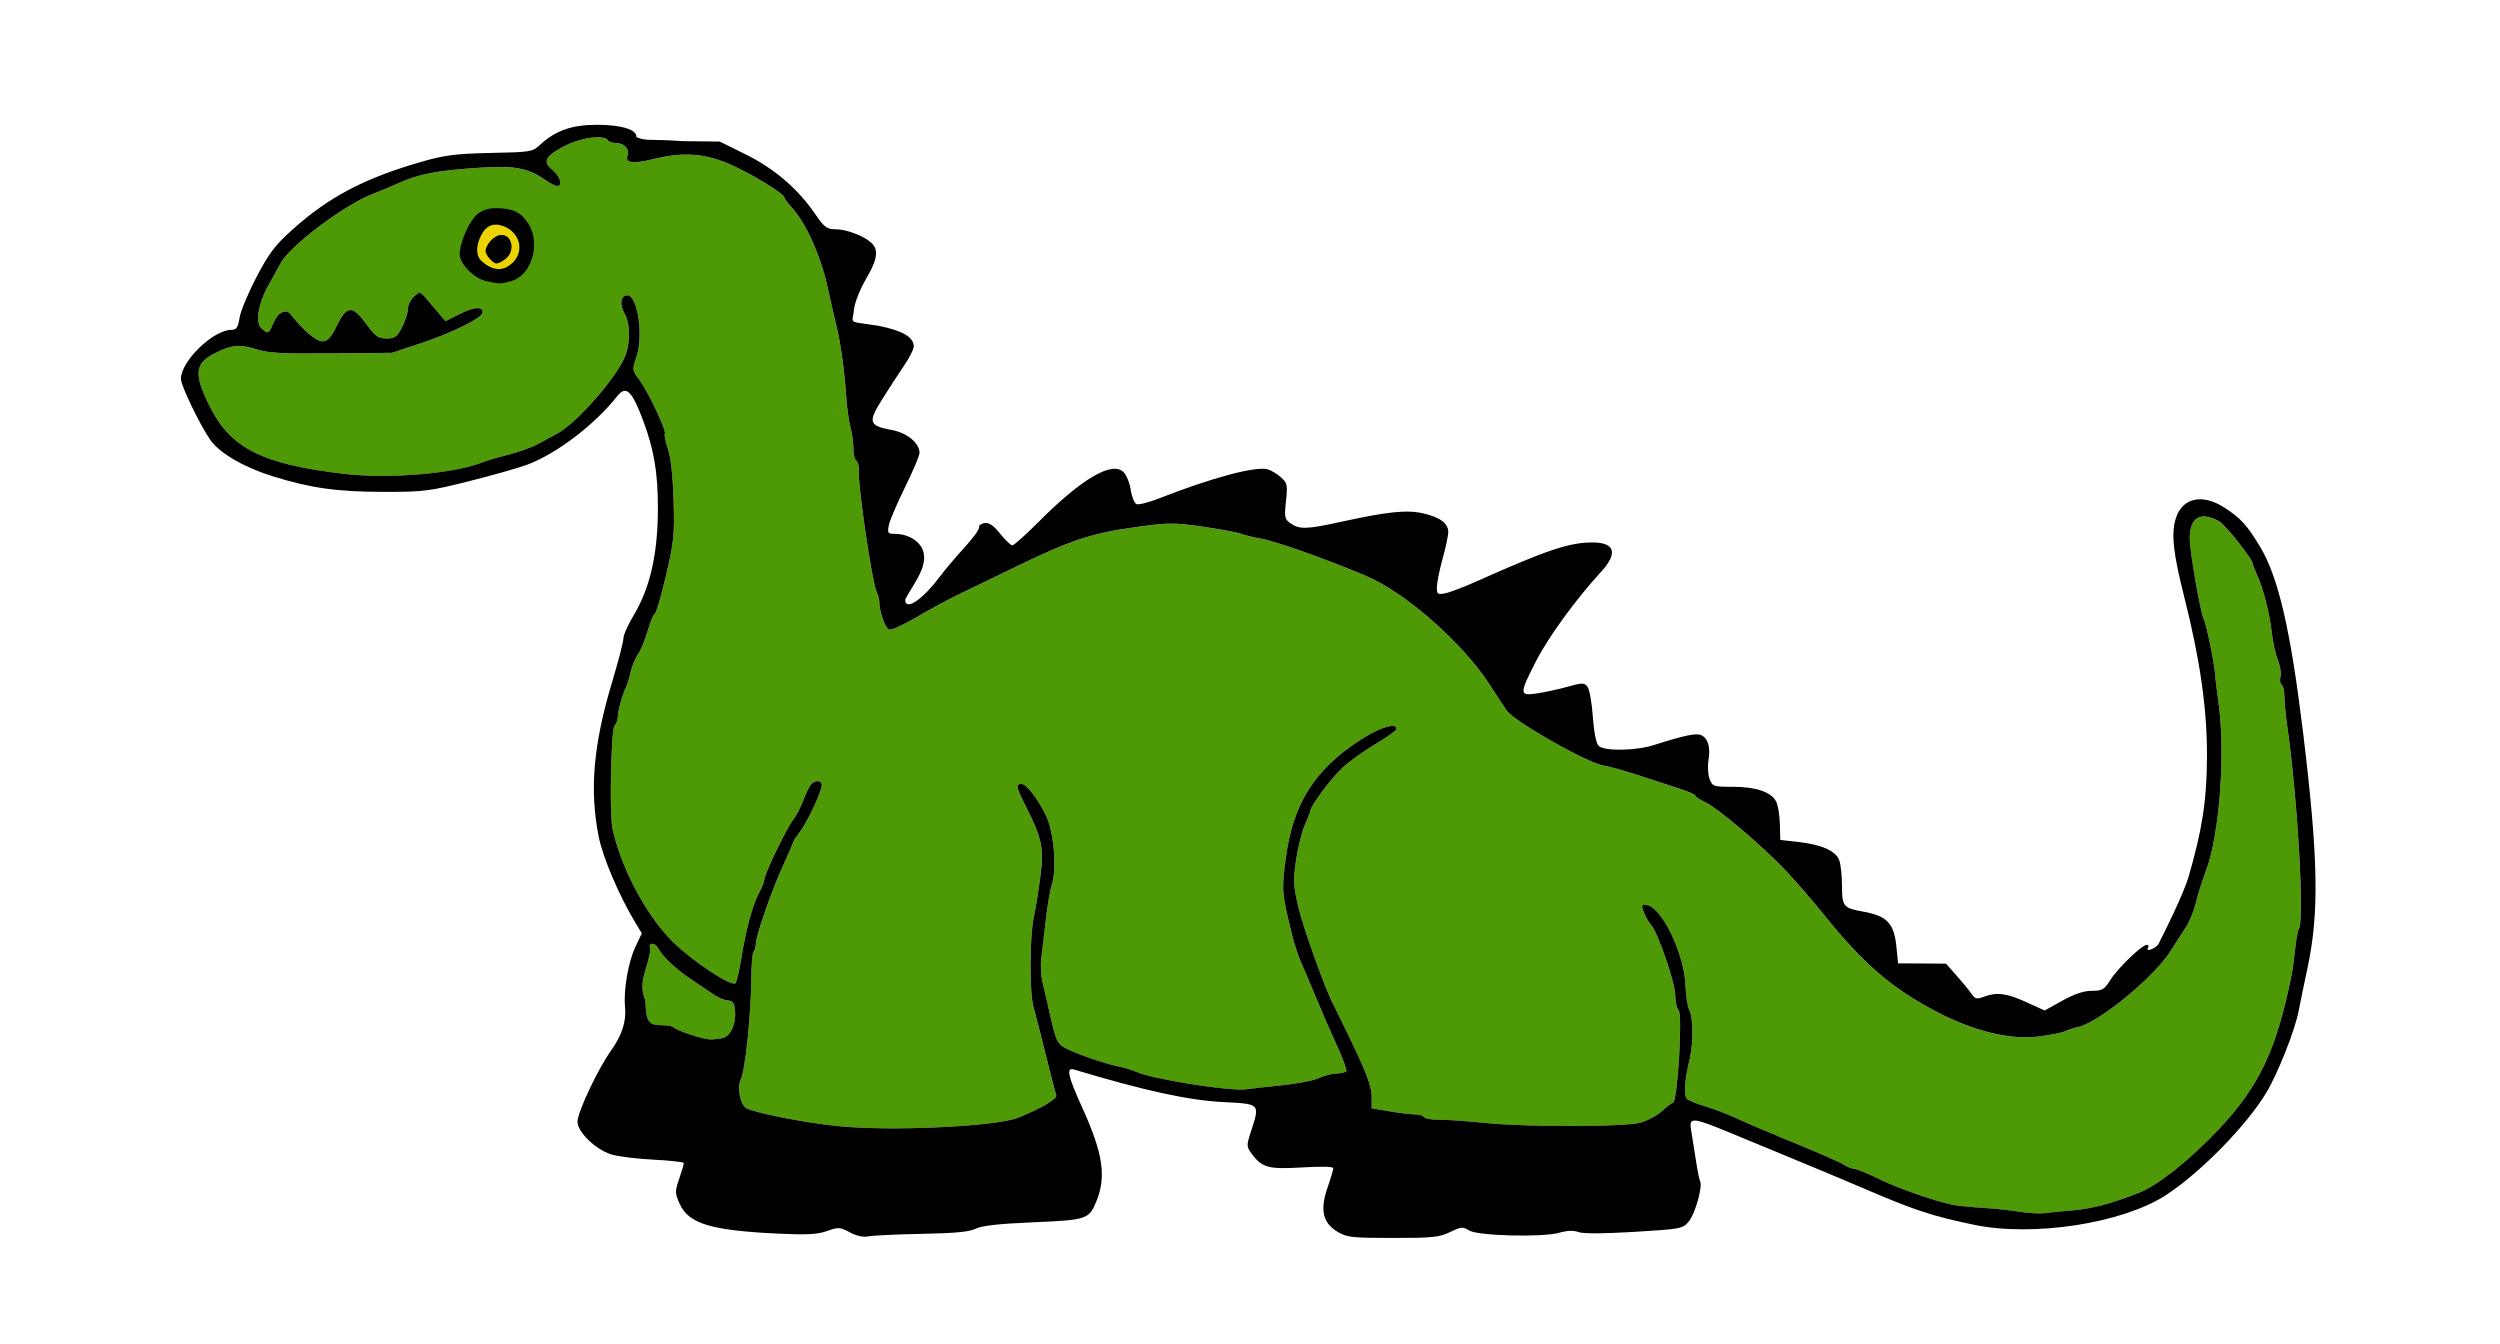 <?xml version="1.0" encoding="UTF-8" standalone="no"?>
<!-- Created with Inkscape (http://www.inkscape.org/) -->
<svg
    xmlns:inkscape="http://www.inkscape.org/namespaces/inkscape"
    xmlns:rdf="http://www.w3.org/1999/02/22-rdf-syntax-ns#"
    xmlns="http://www.w3.org/2000/svg"
    xmlns:cc="http://web.resource.org/cc/"
    xmlns:dc="http://purl.org/dc/elements/1.1/"
    xmlns:sodipodi="http://sodipodi.sourceforge.net/DTD/sodipodi-0.dtd"
    xmlns:svg="http://www.w3.org/2000/svg"
    xmlns:ns1="http://sozi.baierouge.fr"
    xmlns:xlink="http://www.w3.org/1999/xlink"
    id="svg2"
    sodipodi:modified="true"
    sodipodi:docname="Platypuscove_Dinosaur_001A.svg"
    viewBox="0 0 744.09 400"
    sodipodi:version="0.32"
    version="1.0"
    inkscape:output_extension="org.inkscape.output.svg.inkscape"
    inkscape:version="0.44+devel"
    sodipodi:docbase="C:\Documents and Settings\Molumen\Desktop"
  >
  <sodipodi:namedview
      id="base"
      bordercolor="#666666"
      inkscape:pageshadow="2"
      guidetolerance="10"
      pagecolor="#ffffff"
      gridtolerance="10000"
      inkscape:window-height="1064"
      width="744.094px"
      inkscape:zoom="0.7"
      objecttolerance="10"
      height="400px"
      borderopacity="1.0"
      inkscape:current-layer="layer1"
      inkscape:cx="458.12232"
      inkscape:cy="181.04662"
      inkscape:window-y="-4"
      inkscape:window-x="-4"
      inkscape:window-width="1407"
      inkscape:pageopacity="0.0"
      inkscape:document-units="px"
  />
  <g
      id="layer1"
      inkscape:label="Layer 1"
      inkscape:groupmode="layer"
    >
    <path
        id="path3142"
        style="fill:#4e9a06"
        d="m177.75 40.875c-2.6 0.044-6.3 0.902-9.25 2.375-6.23 3.106-7.18 4.85-4.09 7.344 2.34 1.89 3.19 4.812 1.4 4.812-0.51 0-2.01-0.768-3.34-1.718-5.03-3.58-9.19-4.414-18.81-3.813-13.77 0.86-19.05 1.861-25.85 5-1.55 0.716-4.77 2.067-7.19 3-8.31 3.214-24.45 15.42-27.089 20.469-0.664 1.271-2.227 4.085-3.469 6.25-3.168 5.524-4.189 11.398-2.281 13.125 1.976 1.788 2.203 1.7 3.438-1.281 1.429-3.451 3.828-4.722 5.312-2.844 3.856 4.877 7.524 7.996 9.375 7.996 1.648 0 2.53-0.92 4.374-4.684 2.95-6.02 4.59-6.109 8.75-0.437 2.7 3.671 3.54 4.281 6.03 4.281 2.52 0 3.13-0.46 4.63-3.406 0.95-1.863 1.72-4.285 1.72-5.406 0-1.122 0.82-2.765 1.81-3.657 1.77-1.603 1.82-1.591 3.94 0.938 1.18 1.407 2.88 3.403 3.78 4.469l1.62 1.937 4.35-2.187c4.17-2.115 6.75-2.289 6.75-0.438 0 1.545-8.76 5.951-17.97 9.03l-9.03 3-17.941 0.16c-14.769 0.13-18.741-0.07-22.531-1.25-4.923-1.54-7.181-1.32-12.25 1.22-5.929 2.97-6.303 6.04-1.75 15.37 6.259 12.83 15.606 17.61 40.002 20.5 13.67 1.62 33.24-0.04 41.9-3.59 0.94-0.39 4.19-1.34 7.22-2.1 3.03-0.75 7.02-2.19 8.88-3.22 1.85-1.02 4.39-2.38 5.62-3.03 5.59-2.92 17.44-16.34 20.13-22.78 1.75-4.19 1.7-9.927-0.1-13.06-1.53-2.671-1.09-5.344 0.88-5.344 3.02 0 4.85 12.023 2.75 18.184-1.37 4.02-1.36 4.11 0.72 6.85 2.61 3.43 8.24 15.29 7.69 16.18-0.23 0.37 0.2 2.44 0.93 4.6 0.85 2.49 1.45 8.1 1.66 15.22 0.3 10.23 0.12 12.27-2.25 22.37-1.43 6.12-2.94 11.25-3.34 11.41-0.41 0.15-1.36 2.46-2.13 5.12-0.77 2.67-2.08 5.83-2.91 7-0.82 1.18-1.77 3.47-2.12 5.1s-0.93 3.56-1.28 4.28c-1.15 2.34-2.56 7.39-2.56 9.12 0 0.93-0.45 2.11-0.97 2.63-1.05 1.05-1.57 26.25-0.63 30.62 2.52 11.74 10.06 25.91 17.94 33.72 5.85 5.8 17.61 13.55 18.69 12.31 0.33-0.38 1.11-3.59 1.68-7.12 1.47-8.93 3.38-16.08 5.29-19.62 0.88-1.66 1.62-3.53 1.62-4.13 0-1.53 6.82-15.63 8.56-17.72 0.79-0.94 2.09-3.44 2.91-5.56s1.89-4.35 2.37-4.94c1.19-1.43 3.25-1.34 3.25 0.13 0 1.87-4.24 10.95-6.5 13.93-1.13 1.5-2.06 2.93-2.06 3.16s-1.29 3.24-2.87 6.69c-3.44 7.44-8.22 21.16-8.22 23.53 0 0.92-0.31 1.96-0.66 2.31s-0.65 4.19-0.69 8.5c-0.07 10.15-1.83 27-3.06 29.38-1.24 2.41-0.23 7.73 1.66 8.72 2.73 1.42 16.81 4.19 26.69 5.24 15.74 1.69 47.73 0.22 54.31-2.5 7.14-2.95 11.58-5.59 11.19-6.62-0.25-0.64-1.65-6.06-3.13-12.06s-3.12-12.43-3.66-14.32c-1.2-4.22-1.15-20.81 0.1-26.56 0.51-2.33 1.38-7.72 1.93-11.97 1.14-8.63 0.58-11.46-4.34-21.15-2.83-5.59-3.04-6.6-1.28-6.6 1.49 0 4.71 4.14 7.31 9.41 2.33 4.71 3.29 15.7 1.78 20.37-0.55 1.73-1.37 6.61-1.84 10.85-0.47 4.23-1.08 9.37-1.34 11.41-0.27 2.03-0.06 5.38 0.47 7.46 0.52 2.08 1.34 5.61 1.84 7.85 2.16 9.68 2.36 10.07 5.72 11.69 3.7 1.78 11.26 4.31 15.59 5.21 1.63 0.34 3.56 0.94 4.28 1.29 4.73 2.29 28.7 6.1 33.38 5.31 0.7-0.12 5.14-0.62 9.84-1.1 4.71-0.47 9.83-1.43 11.38-2.15 1.55-0.73 3.96-1.37 5.37-1.41s2.72-0.36 2.94-0.72c0.22-0.35-1.15-4.02-3.06-8.19-1.92-4.16-4.67-10.47-6.1-14-1.43-3.52-3.32-7.96-4.18-9.84-0.87-1.88-2.12-5.71-2.82-8.53-3.08-12.54-3.13-13.35-1.84-22.94 2.14-15.91 8.36-25.93 21.56-34.69 6.07-4.02 11.38-5.74 11.38-3.65 0 0.42-2.77 2.42-6.16 4.44-3.39 2.01-7.85 5.19-9.91 7.09-3.38 3.12-9.59 11.44-9.59 12.84 0 0.31-0.73 2.2-1.62 4.19-0.9 2-2.09 6.71-2.63 10.47-0.88 6.06-0.8 7.68 0.72 14.12 1.48 6.29 8.21 24.98 10.44 29 0.41 0.75 3.14 6.36 6.06 12.47 3.87 8.13 5.28 12.08 5.28 14.69v3.6l5.28 0.9c2.9 0.51 6.27 0.91 7.5 0.91s2.48 0.37 2.75 0.81c0.28 0.44 2.31 0.8 4.53 0.78 2.23-0.02 8.26 0.4 13.44 0.94 12.33 1.28 41.65 1.25 46.5-0.06 2.05-0.56 4.94-2.1 6.41-3.44s2.92-2.44 3.25-2.44c1.37 0 2.98-26.33 1.68-27.62-0.52-0.53-0.96-2.5-0.97-4.41 0-3.67-5.18-18.72-7.21-20.97-0.67-0.73-1.62-2.42-2.13-3.75-0.84-2.21-0.76-2.37 0.94-2.12 4.41 0.65 11.1 14.61 11.44 23.87 0.11 3.1 0.62 6.42 1.15 7.41 1.16 2.16 1.22 9.6 0.13 14.34-1.64 7.11-1.88 11.21-0.72 12.16 0.61 0.5 3.2 1.5 5.72 2.25 2.52 0.74 6.61 2.34 9.12 3.53s10.26 4.47 17.22 7.31 13.51 5.72 14.56 6.41c1.06 0.69 2.49 1.25 3.16 1.25s3.84 1.32 7.06 2.9c5.78 2.85 17.02 6.76 22.25 7.78 1.48 0.29 5.5 0.71 8.97 0.91s8.41 0.73 11 1.16 5.85 0.59 7.22 0.4 5.2-0.55 8.53-0.84c5.73-0.5 11.37-2 19.56-5.19 5.57-2.16 14.88-9.54 23.5-18.62 12.39-13.04 17.52-23.93 22.07-46.66 0.23-1.17 0.68-4.46 0.96-7.28 0.29-2.82 0.78-5.5 1.1-5.97 1.7-2.49-0.33-38.52-3.38-59.87-0.53-3.77-0.95-8.09-0.93-9.6 0.01-1.51-0.36-2.96-0.82-3.25-0.45-0.28-0.6-1.37-0.34-2.4 0.26-1.04-0.08-3.24-0.75-4.88s-1.5-5.3-1.81-8.12c-0.65-5.79-2.54-13.2-4.38-17.22-0.68-1.48-1.25-2.9-1.25-3.16 0-1.52-8.24-11.94-10.28-13-5.52-2.85-8.51-0.99-8.53 5.31-0.01 3.91 3.22 22.38 4.25 24.28 0.77 1.44 3.25 13.76 3.34 16.63 0.04 0.94 0.43 4.22 0.88 7.28 2.26 15.23 0.44 39.92-3.72 50.88-1.07 2.82-2.41 7.05-2.97 9.4s-1.9 5.64-3 7.28c-1.1 1.65-3.02 4.64-4.25 6.63-4.88 7.92-21.49 21.63-27.87 23-1.18 0.25-2.91 0.81-3.85 1.25s-4.51 1.14-7.94 1.56c-8.23 1.02-18.88-1.53-29.71-7.12-13.6-7.03-22.17-14.37-34.03-29.13-3.39-4.21-8.49-10.09-11.32-13.09-6.65-7.07-20.17-18.58-23.97-20.38-1.63-0.77-2.97-1.65-2.97-1.97s-2.2-1.29-4.9-2.15c-2.71-0.87-8.19-2.66-12.19-3.97s-8.67-2.59-10.37-2.88c-4.85-0.81-26.45-13.11-28.69-16.31-0.67-0.95-2.91-4.37-5-7.62-7.94-12.37-25.05-27.47-36.78-32.44-11.98-5.08-26.89-10.36-31.66-11.19-1.88-0.33-4.39-0.94-5.56-1.37-1.18-0.44-6.3-1.39-11.41-2.13-8.45-1.22-10.19-1.23-19.25 0-13.55 1.85-19.69 3.82-35.19 11.31-7.29 3.53-15.75 7.62-18.81 9.1-3.06 1.47-8.61 4.49-12.31 6.69-3.7 2.19-7.24 3.77-7.88 3.53-1.15-0.45-2.89-5.33-2.9-8.19 0-0.83-0.35-2.18-0.78-3-1.29-2.46-5.55-31.18-5.32-35.84 0.08-1.5-0.26-2.96-0.74-3.26-0.49-0.29-0.88-1.98-0.88-3.71 0-1.74-0.4-4.57-0.88-6.29-0.47-1.71-1.03-5.74-1.24-8.96-0.51-7.59-1.65-16-2.85-20.848-0.52-2.117-1.8-7.701-2.84-12.406-1.97-8.911-6.4-18.669-10.5-23.094-1.21-1.303-2.22-2.653-2.22-3 0-1.186-11.05-7.826-17.16-10.312-7.14-2.908-13.51-3.237-21.93-1.125-5.94 1.488-8.44 1.131-7.6-1.063 0.72-1.871-0.98-3.718-3.4-3.718-1.1 0-2.21-0.405-2.5-0.875-0.39-0.619-1.57-0.87-3.13-0.844zm16.31 240.04c-0.56 0.03-0.87 0.55-0.5 1.53-0.36 5.31-3.95 9.63-1.47 15.34 0.24 6.48 0.84 7.36 5.1 7.38 1.45 0 2.9 0.27 3.22 0.59 1.01 1.01 8.62 3.56 10.84 3.63 1.18 0.03 2.95-0.17 3.97-0.44 2.3-0.62 3.93-4.34 3.56-8.16-0.21-2.23-0.67-2.9-2.06-2.97-0.99-0.05-2.92-0.84-4.28-1.78-1.37-0.93-4.15-2.81-6.19-4.15-4.73-3.11-9.04-7.1-10.34-9.6-0.51-0.97-1.29-1.41-1.85-1.37z"
    />
    <path
        id="path3138"
        style="fill:#edd400"
        d="m147.09 66.844c-1.6 0.163-2.88 1.208-3.87 3.125-1.7 3.276-1.62 6.278 0.22 7.875 3.36 2.927 6.51 3.022 9.25 0.281 3.49-3.491 2.06-8.958-2.81-10.813-0.75-0.282-1.42-0.437-2.07-0.468-0.24-0.012-0.49-0.024-0.72 0z"
    />
    <path
        id="path2767"
        style="fill:#000000"
        d="m177.44 37.147c-7.4 0.029-12.26 1.799-16.78 6.031-2.16 2.02-2.85 2.106-14.57 2.344-10.07 0.203-13.65 0.646-19.97 2.437-17.43 4.948-28.128 10.536-39.182 20.469-5.112 4.593-6.917 7-10.594 14.031-2.444 4.672-4.715 10.112-5.032 12.094-0.466 2.92-0.935 3.622-2.406 3.625-5.472 0.009-15.062 9.322-15.062 14.622 0 1.95 5.735 13.84 8.75 18.13 2.798 3.98 10.053 8.19 18.625 10.84 11.448 3.54 19.121 4.62 33.371 4.63 11.5 0.01 13.31-0.23 25.07-3.19 6.97-1.75 14.74-3.96 17.28-4.91 8.75-3.27 20.04-11.88 26.84-20.47 2.53-3.19 4.32-1.5 7.53 7.04 3.35 8.89 4.5 15.69 4.5 26.34 0.01 13.6-2.31 23.81-7.28 32.06-1.63 2.71-2.97 5.72-2.97 6.69s-1.5 6.79-3.34 12.94c-5.62 18.69-6.8 32.14-4.03 46.09 1.23 6.24 6.09 17.63 10.9 25.59l1.94 3.22-1.84 3.85c-2.14 4.4-3.65 12.97-3.16 17.97 0.44 4.41-0.87 8.45-4.28 13.25-3.87 5.45-9.87 18.2-9.87 21 0 3 5.23 8.13 9.9 9.68 1.86 0.62 7.51 1.34 12.56 1.6 5.06 0.25 9.19 0.7 9.19 1.03 0 0.32-0.61 2.42-1.37 4.65-1.3 3.81-1.29 4.3 0.15 7.5 2.67 5.91 9.3 7.91 29.47 8.85 8.37 0.39 11.52 0.23 14.38-0.78 3.41-1.21 3.86-1.19 6.81 0.4 2.01 1.09 4.02 1.51 5.47 1.19 1.25-0.27 8.37-0.6 15.84-0.75 9.95-0.19 14.27-0.59 16.13-1.53 1.77-0.9 6.85-1.48 17.06-1.91 15.82-0.66 16.62-0.9 18.75-6 3.14-7.53 2.15-14.35-4.16-28.25-4.24-9.33-4.8-11.94-2.4-11.22 21.07 6.32 34.01 9.15 44.46 9.69 11.03 0.57 10.91 0.4 8.22 8.72-1.37 4.26-1.38 4.51 0.28 6.75 3.03 4.07 4.94 4.58 15.04 3.97 5.64-0.34 9.18-0.25 9.18 0.25 0 0.45-0.78 3.1-1.75 5.87-2.28 6.57-1.37 10.46 3.1 13.1 2.72 1.61 4.38 1.78 16.4 1.78 11.75 0 13.8-0.2 17-1.75 3.29-1.59 3.84-1.65 5.63-0.5 2.55 1.64 21.77 2.13 26.9 0.69 2.38-0.67 4.26-0.73 5.69-0.19 1.36 0.52 7.4 0.49 16.57-0.06 14.08-0.85 14.44-0.93 16.31-3.16 1.88-2.25 4.18-10.57 3.31-11.97-0.25-0.4-0.82-3.4-1.31-6.65-0.49-3.26-1.12-7.16-1.38-8.69-0.63-3.76 0.43-3.67 12 1.12 5.18 2.15 14.42 5.98 20.53 8.5 6.12 2.53 14.41 6 18.41 7.72 15.33 6.62 20.64 8.38 33.34 11.03 17.58 3.67 44.21-0.45 57.07-8.84 10.31-6.73 23.92-20.61 29.84-30.44 3.48-5.77 8.55-18.6 9.66-24.37 0.49-2.59 1.7-8.38 2.65-12.85 3.51-16.44 3.2-32.77-1.34-70.09-3.7-30.46-7.34-46.17-12.78-55.22-3.87-6.43-5.84-8.58-10.63-11.66-6.82-4.39-12.85-2.83-14.62 3.75-1.2 4.44-0.54 10.1 2.68 22.88 4.66 18.43 6.76 33.09 6.76 46.87-0.01 14.44-1.66 23.03-5.41 36.16-1.51 5.27-7.38 17.01-8.63 19.41-0.61 2.17-4.42 3.36-3.53 2 0.33-0.51 0.17-0.94-0.34-0.94-1.44 0-8.62 6.93-10.88 10.5-1.8 2.85-2.4 3.19-5.5 3.19-2.37 0-5.16 0.94-8.75 2.93l-5.28 2.94-5.47-2.5c-5.84-2.67-8.81-3.05-12.65-1.59-2.09 0.79-2.58 0.68-3.69-0.94-0.71-1.03-2.69-3.44-4.41-5.37l-3.12-3.54-7.13-0.06-7.15-0.03-0.47-4.69c-0.7-7.24-2.72-9.41-9.94-10.72-5.88-1.06-6.28-1.55-6.28-7.62 0-3.01-0.38-6.49-0.84-7.72-1.06-2.77-5.32-4.63-12.32-5.41l-5.21-0.59-0.13-4.75c-0.06-2.62-0.56-5.66-1.13-6.72-1.51-2.83-6.02-4.34-12.87-4.34-5.77 0-6.06-0.1-6.91-2.31-0.48-1.28-0.64-3.77-0.34-5.54 0.65-3.84-0.05-6.41-2.03-7.46-1.45-0.78-4.87-0.09-14.25 2.9-5.39 1.72-14.78 1.85-16.41 0.22-0.72-0.73-1.39-4.06-1.72-8.62-0.28-4.09-0.98-8.09-1.56-8.88-0.98-1.34-1.39-1.35-6.06-0.06-2.76 0.76-6.86 1.64-9.09 1.97-5.21 0.76-5.22 0.2-0.19-9.63 3.64-7.13 11.85-18.42 19.31-26.53 5.13-5.58 4.21-8.78-2.5-8.78-6.94 0-13.45 2.18-34.62 11.62-3.66 1.64-7.79 3.22-9.19 3.5-2.31 0.47-2.53 0.3-2.53-1.75 0-1.24 0.74-5.04 1.68-8.43 0.94-3.4 1.72-7.01 1.72-8 0-2.62-2.43-4.44-7.47-5.6-4.89-1.13-10.76-0.5-24.97 2.63-9.7 2.13-11.9 2.17-14.46 0.37-1.81-1.26-1.93-1.79-1.41-6.62 0.51-4.8 0.39-5.4-1.44-7.06-1.1-1.01-2.87-2.09-3.93-2.41-3.51-1.06-16.65 2.45-32.54 8.69-2.96 1.16-5.91 1.9-6.56 1.65s-1.43-2.19-1.75-4.31-1.32-4.5-2.22-5.31c-3.5-3.17-12.47 2.15-25.22 14.94-3.81 3.83-7.32 6.96-7.78 6.96-0.45 0-2.09-1.56-3.62-3.46-1.99-2.48-3.31-3.39-4.63-3.19-1.01 0.15-1.76 0.72-1.65 1.28s-1.82 3.24-4.32 5.97c-2.49 2.72-5.9 6.74-7.56 8.94-5.13 6.82-10.12 10.07-10.12 6.59 2.22-4.51 7.79-10.59 4.78-15.72-1.58-2.41-4.54-3.84-7.94-3.84-1.98 0-2.16-0.24-1.69-2.6 0.29-1.43 2.46-6.53 4.82-11.31 2.35-4.78 4.31-9.37 4.31-10.19 0-2.88-3.69-5.95-8.13-6.78-6.96-1.3-7.3-2.26-3.06-9.06 2-3.21 4.96-7.75 6.56-10.09 1.6-2.35 2.91-4.94 2.91-5.75 0-2.74-3.35-4.708-10.44-6.13-9.56-1.53-7.8-0.258-7.34-4.968 0.24-2.063 1.82-6.02 3.56-8.969 3.45-5.851 3.85-8.741 1.56-10.813-2.29-2.077-7.44-4-10.69-4-2.52 0-3.28-0.586-6.06-4.625-5.15-7.487-12.12-13.447-20.62-17.656l-7.72-3.812-10.81-0.125c-10.77-0.722-10.89 0.073-13.97-1.188 0.19-2.448-5.17-3.714-12-3.687zm0.31 3.718c1.56-0.026 2.74 0.226 3.13 0.844 0.29 0.471 1.4 0.875 2.5 0.875 2.42 0 4.12 1.847 3.4 3.719-0.84 2.194 1.66 2.551 7.6 1.062 8.42-2.111 14.79-1.782 21.93 1.125 6.11 2.486 17.16 9.126 17.16 10.313 0 0.346 1.01 1.696 2.22 3 4.1 4.425 8.53 14.182 10.5 23.094 1.04 4.704 2.32 10.289 2.84 12.406 1.2 4.847 2.34 13.257 2.85 20.847 0.21 3.22 0.77 7.25 1.24 8.97 0.48 1.71 0.88 4.54 0.88 6.28 0 1.73 0.39 3.42 0.88 3.72 0.48 0.29 0.82 1.75 0.74 3.25-0.23 4.66 4.03 33.38 5.32 35.84 0.43 0.82 0.78 2.17 0.78 3 0.01 2.86 1.75 7.74 2.9 8.19 0.64 0.24 4.18-1.34 7.88-3.53 3.7-2.2 9.25-5.22 12.31-6.69 3.06-1.48 11.52-5.57 18.81-9.1 15.5-7.49 21.64-9.46 35.19-11.31 9.06-1.23 10.8-1.22 19.25 0 5.11 0.74 10.23 1.69 11.41 2.13 1.17 0.43 3.68 1.04 5.56 1.37 4.77 0.83 19.68 6.11 31.66 11.19 11.73 4.97 28.84 20.07 36.78 32.44 2.09 3.25 4.33 6.67 5 7.62 2.24 3.21 23.84 15.5 28.69 16.31 1.7 0.29 6.37 1.57 10.37 2.88s9.48 3.1 12.19 3.97c2.7 0.86 4.9 1.83 4.9 2.15s1.34 1.2 2.97 1.97c3.8 1.8 17.32 13.31 23.97 20.38 2.83 3 7.93 8.88 11.32 13.09 11.86 14.76 20.43 22.1 34.03 29.13 10.83 5.59 21.48 8.14 29.71 7.12 3.43-0.42 7-1.12 7.94-1.56s2.67-1 3.85-1.25c6.38-1.37 22.99-15.08 27.87-23 1.23-1.99 3.15-4.98 4.25-6.63 1.1-1.64 2.44-4.92 3-7.28 0.56-2.35 1.9-6.58 2.97-9.4 4.16-10.96 5.98-35.65 3.72-50.88-0.45-3.06-0.84-6.34-0.88-7.28-0.09-2.87-2.57-15.19-3.34-16.62-1.03-1.91-4.26-20.38-4.25-24.29 0.02-6.3 3.01-8.16 8.53-5.31 2.04 1.06 10.28 11.48 10.28 13 0 0.26 0.57 1.68 1.25 3.16 1.84 4.02 3.73 11.43 4.38 17.22 0.31 2.82 1.14 6.48 1.81 8.12s1.01 3.84 0.75 4.88c-0.26 1.03-0.11 2.12 0.34 2.4 0.46 0.29 0.83 1.74 0.82 3.25-0.02 1.51 0.4 5.83 0.93 9.6 3.05 21.35 5.08 57.38 3.38 59.87-0.32 0.47-0.81 3.15-1.1 5.97-0.28 2.82-0.73 6.11-0.96 7.28-4.55 22.73-9.68 33.62-22.07 46.66-8.62 9.08-17.93 16.46-23.5 18.62-8.19 3.19-13.83 4.69-19.56 5.19-3.33 0.29-7.16 0.65-8.53 0.84s-4.63 0.03-7.22-0.4-7.53-0.96-11-1.16-7.49-0.62-8.97-0.9c-5.23-1.03-16.47-4.94-22.25-7.79-3.22-1.58-6.39-2.9-7.06-2.9s-2.1-0.56-3.16-1.25c-1.05-0.69-7.6-3.57-14.56-6.41s-14.71-6.12-17.22-7.31-6.6-2.79-9.12-3.53c-2.52-0.75-5.11-1.75-5.72-2.25-1.16-0.95-0.92-5.05 0.72-12.16 1.09-4.74 1.03-12.18-0.13-14.34-0.53-0.99-1.04-4.31-1.15-7.41-0.34-9.26-7.03-23.22-11.44-23.87-1.7-0.25-1.78-0.09-0.94 2.12 0.51 1.33 1.46 3.02 2.13 3.75 2.03 2.25 7.21 17.3 7.21 20.97 0.01 1.91 0.45 3.88 0.97 4.41 1.3 1.29-0.31 27.62-1.68 27.62-0.33 0-1.78 1.1-3.25 2.44s-4.36 2.88-6.41 3.44c-4.85 1.31-34.17 1.34-46.5 0.06-5.18-0.54-11.21-0.96-13.44-0.94-2.22 0.02-4.25-0.34-4.53-0.78-0.27-0.44-1.52-0.81-2.75-0.81s-4.6-0.4-7.5-0.91l-5.28-0.9v-3.6c0-2.61-1.41-6.56-5.28-14.69-2.92-6.11-5.65-11.72-6.06-12.46-2.23-4.03-8.96-22.72-10.44-29-1.52-6.45-1.6-8.07-0.72-14.13 0.54-3.76 1.73-8.47 2.63-10.47 0.89-1.99 1.62-3.88 1.62-4.19 0-1.4 6.21-9.72 9.59-12.84 2.06-1.9 6.52-5.08 9.91-7.09 3.39-2.02 6.16-4.02 6.16-4.44 0-2.09-5.31-0.37-11.38 3.66-13.2 8.75-19.42 18.77-21.56 34.68-1.29 9.59-1.24 10.41 1.84 22.94 0.7 2.82 1.95 6.65 2.82 8.53 0.86 1.88 2.75 6.32 4.18 9.85 1.43 3.52 4.18 9.83 6.1 14 1.91 4.16 3.28 7.83 3.06 8.18-0.22 0.36-1.53 0.68-2.94 0.72s-3.82 0.68-5.37 1.41c-1.55 0.72-6.67 1.68-11.38 2.15-4.7 0.48-9.14 0.98-9.84 1.1-4.68 0.79-28.65-3.02-33.38-5.31-0.72-0.35-2.65-0.95-4.28-1.29-4.33-0.9-11.89-3.43-15.59-5.21-3.36-1.62-3.56-2.01-5.72-11.69-0.5-2.24-1.32-5.77-1.84-7.85-0.53-2.07-0.74-5.43-0.47-7.46 0.26-2.04 0.87-7.18 1.34-11.41 0.47-4.24 1.29-9.12 1.84-10.84 1.51-4.68 0.55-15.67-1.78-20.38-2.6-5.27-5.82-9.41-7.31-9.41-1.76 0-1.55 1.01 1.28 6.6 4.92 9.69 5.48 12.52 4.34 21.15-0.55 4.25-1.42 9.64-1.93 11.97-1.25 5.75-1.3 22.34-0.1 26.57 0.54 1.88 2.18 8.31 3.66 14.31s2.88 11.42 3.13 12.06c0.39 1.03-4.05 3.67-11.19 6.63-6.58 2.71-38.57 4.19-54.31 2.5-9.88-1.06-23.96-3.83-26.69-5.25-1.89-0.99-2.9-6.31-1.66-8.72 1.23-2.38 2.99-19.23 3.06-29.38 0.04-4.31 0.34-8.15 0.69-8.5s0.66-1.39 0.66-2.31c0-2.37 4.78-16.09 8.22-23.53 1.58-3.45 2.87-6.46 2.87-6.69s0.93-1.66 2.06-3.16c2.26-2.98 6.5-12.06 6.5-13.93 0-1.47-2.06-1.56-3.25-0.13-0.48 0.59-1.55 2.82-2.37 4.94s-2.12 4.62-2.91 5.56c-1.74 2.09-8.56 16.19-8.56 17.72 0 0.61-0.74 2.47-1.62 4.13-1.91 3.54-3.82 10.69-5.29 19.62-0.57 3.53-1.35 6.74-1.68 7.13-1.08 1.23-12.84-6.52-18.69-12.32-7.88-7.81-15.42-21.98-17.94-33.72-0.94-4.37-0.42-29.57 0.63-30.62 0.52-0.52 0.97-1.69 0.97-2.63 0-1.73 1.41-6.78 2.56-9.12 0.35-0.72 0.93-2.65 1.28-4.28s1.3-3.92 2.12-5.1c0.83-1.17 2.14-4.33 2.91-7 0.77-2.66 1.72-4.96 2.13-5.12 0.4-0.16 1.91-5.29 3.34-11.41 2.37-10.1 2.55-12.14 2.25-22.37-0.21-7.12-0.81-12.73-1.66-15.22-0.73-2.16-1.16-4.23-0.93-4.59 0.55-0.9-5.08-12.76-7.69-16.19-2.08-2.74-2.09-2.83-0.72-6.85 2.1-6.161 0.27-18.183-2.75-18.183-1.97 0-2.41 2.672-0.88 5.343 1.8 3.133 1.85 8.87 0.1 13.06-2.69 6.44-14.54 19.86-20.13 22.78-1.23 0.65-3.77 2.01-5.62 3.04-1.86 1.02-5.85 2.46-8.88 3.21-3.03 0.76-6.28 1.71-7.22 2.1-8.66 3.55-28.23 5.21-41.9 3.59-24.396-2.89-33.743-7.67-40.002-20.5-4.553-9.33-4.179-12.4 1.75-15.37 5.069-2.54 7.327-2.76 12.25-1.22 3.79 1.19 7.762 1.38 22.531 1.25l17.941-0.16 9.03-3c9.21-3.079 17.97-7.485 17.97-9.03 0-1.851-2.58-1.676-6.75 0.438l-4.35 2.187-1.62-1.937c-0.9-1.065-2.6-3.062-3.78-4.469-2.12-2.529-2.17-2.54-3.94-0.937-0.99 0.891-1.81 2.534-1.81 3.656s-0.77 3.543-1.72 5.406c-1.5 2.946-2.11 3.406-4.63 3.406-2.49 0-3.33-0.61-6.03-4.281-4.16-5.672-5.8-5.583-8.75 0.438-1.844 3.763-2.726 4.683-4.374 4.683-1.851 0-5.519-3.119-9.375-7.996-1.484-1.878-3.883-0.607-5.312 2.844-1.235 2.982-1.462 3.07-3.438 1.281-1.908-1.727-0.887-7.601 2.281-13.125 1.242-2.165 2.805-4.979 3.469-6.25 2.639-5.048 18.779-17.255 27.089-20.469 2.42-0.932 5.64-2.283 7.19-3 6.8-3.139 12.08-4.139 25.85-5 9.62-0.601 13.78 0.234 18.81 3.813 1.33 0.951 2.83 1.719 3.34 1.719 1.79 0 0.94-2.923-1.4-4.813-3.09-2.494-2.14-4.238 4.09-7.344 2.95-1.473 6.65-2.331 9.25-2.375zm-30.34 21.094c-2.12 0.044-3.69 0.555-5.16 1.656-2.42 1.808-5.43 8.48-5.44 12.094 0 2.748 4.24 7.088 7.72 7.906 4.13 0.972 4.32 0.953 7.75 0 5.87-1.631 8.68-10.929 5.1-16.812-2.11-3.445-4.35-4.662-9.04-4.844-0.32-0.013-0.63-0.006-0.93 0zm0.4 4.875c0.65 0.032 1.32 0.187 2.07 0.469 4.87 1.855 6.3 7.321 2.81 10.812-2.74 2.741-5.89 2.647-9.25-0.281-1.84-1.596-1.92-4.598-0.22-7.875 1.13-2.19 2.66-3.22 4.59-3.125zm1.38 3.094c-1.96 0-4.66 2.81-4.66 4.844 0 0.567 0.61 1.635 1.35 2.375 1.66 1.669 2.06 1.689 4.43 0.031 3.09-2.164 2.31-7.25-1.12-7.25zm44.87 210.97c0.56-0.04 1.34 0.4 1.85 1.37 1.3 2.5 5.61 6.49 10.34 9.6 2.04 1.34 4.82 3.22 6.19 4.15 1.36 0.94 3.29 1.73 4.28 1.78 1.39 0.07 1.85 0.74 2.06 2.97 0.37 3.82-1.26 7.54-3.56 8.16-1.02 0.27-2.79 0.47-3.97 0.44-2.22-0.07-9.83-2.62-10.84-3.63-0.32-0.32-1.77-0.59-3.22-0.59-4.26-0.02-4.86-0.9-5.1-7.38-2.48-5.71 1.11-10.03 1.47-15.34-0.37-0.98-0.06-1.5 0.5-1.53z"
    />
  </g
  >
</svg
>
